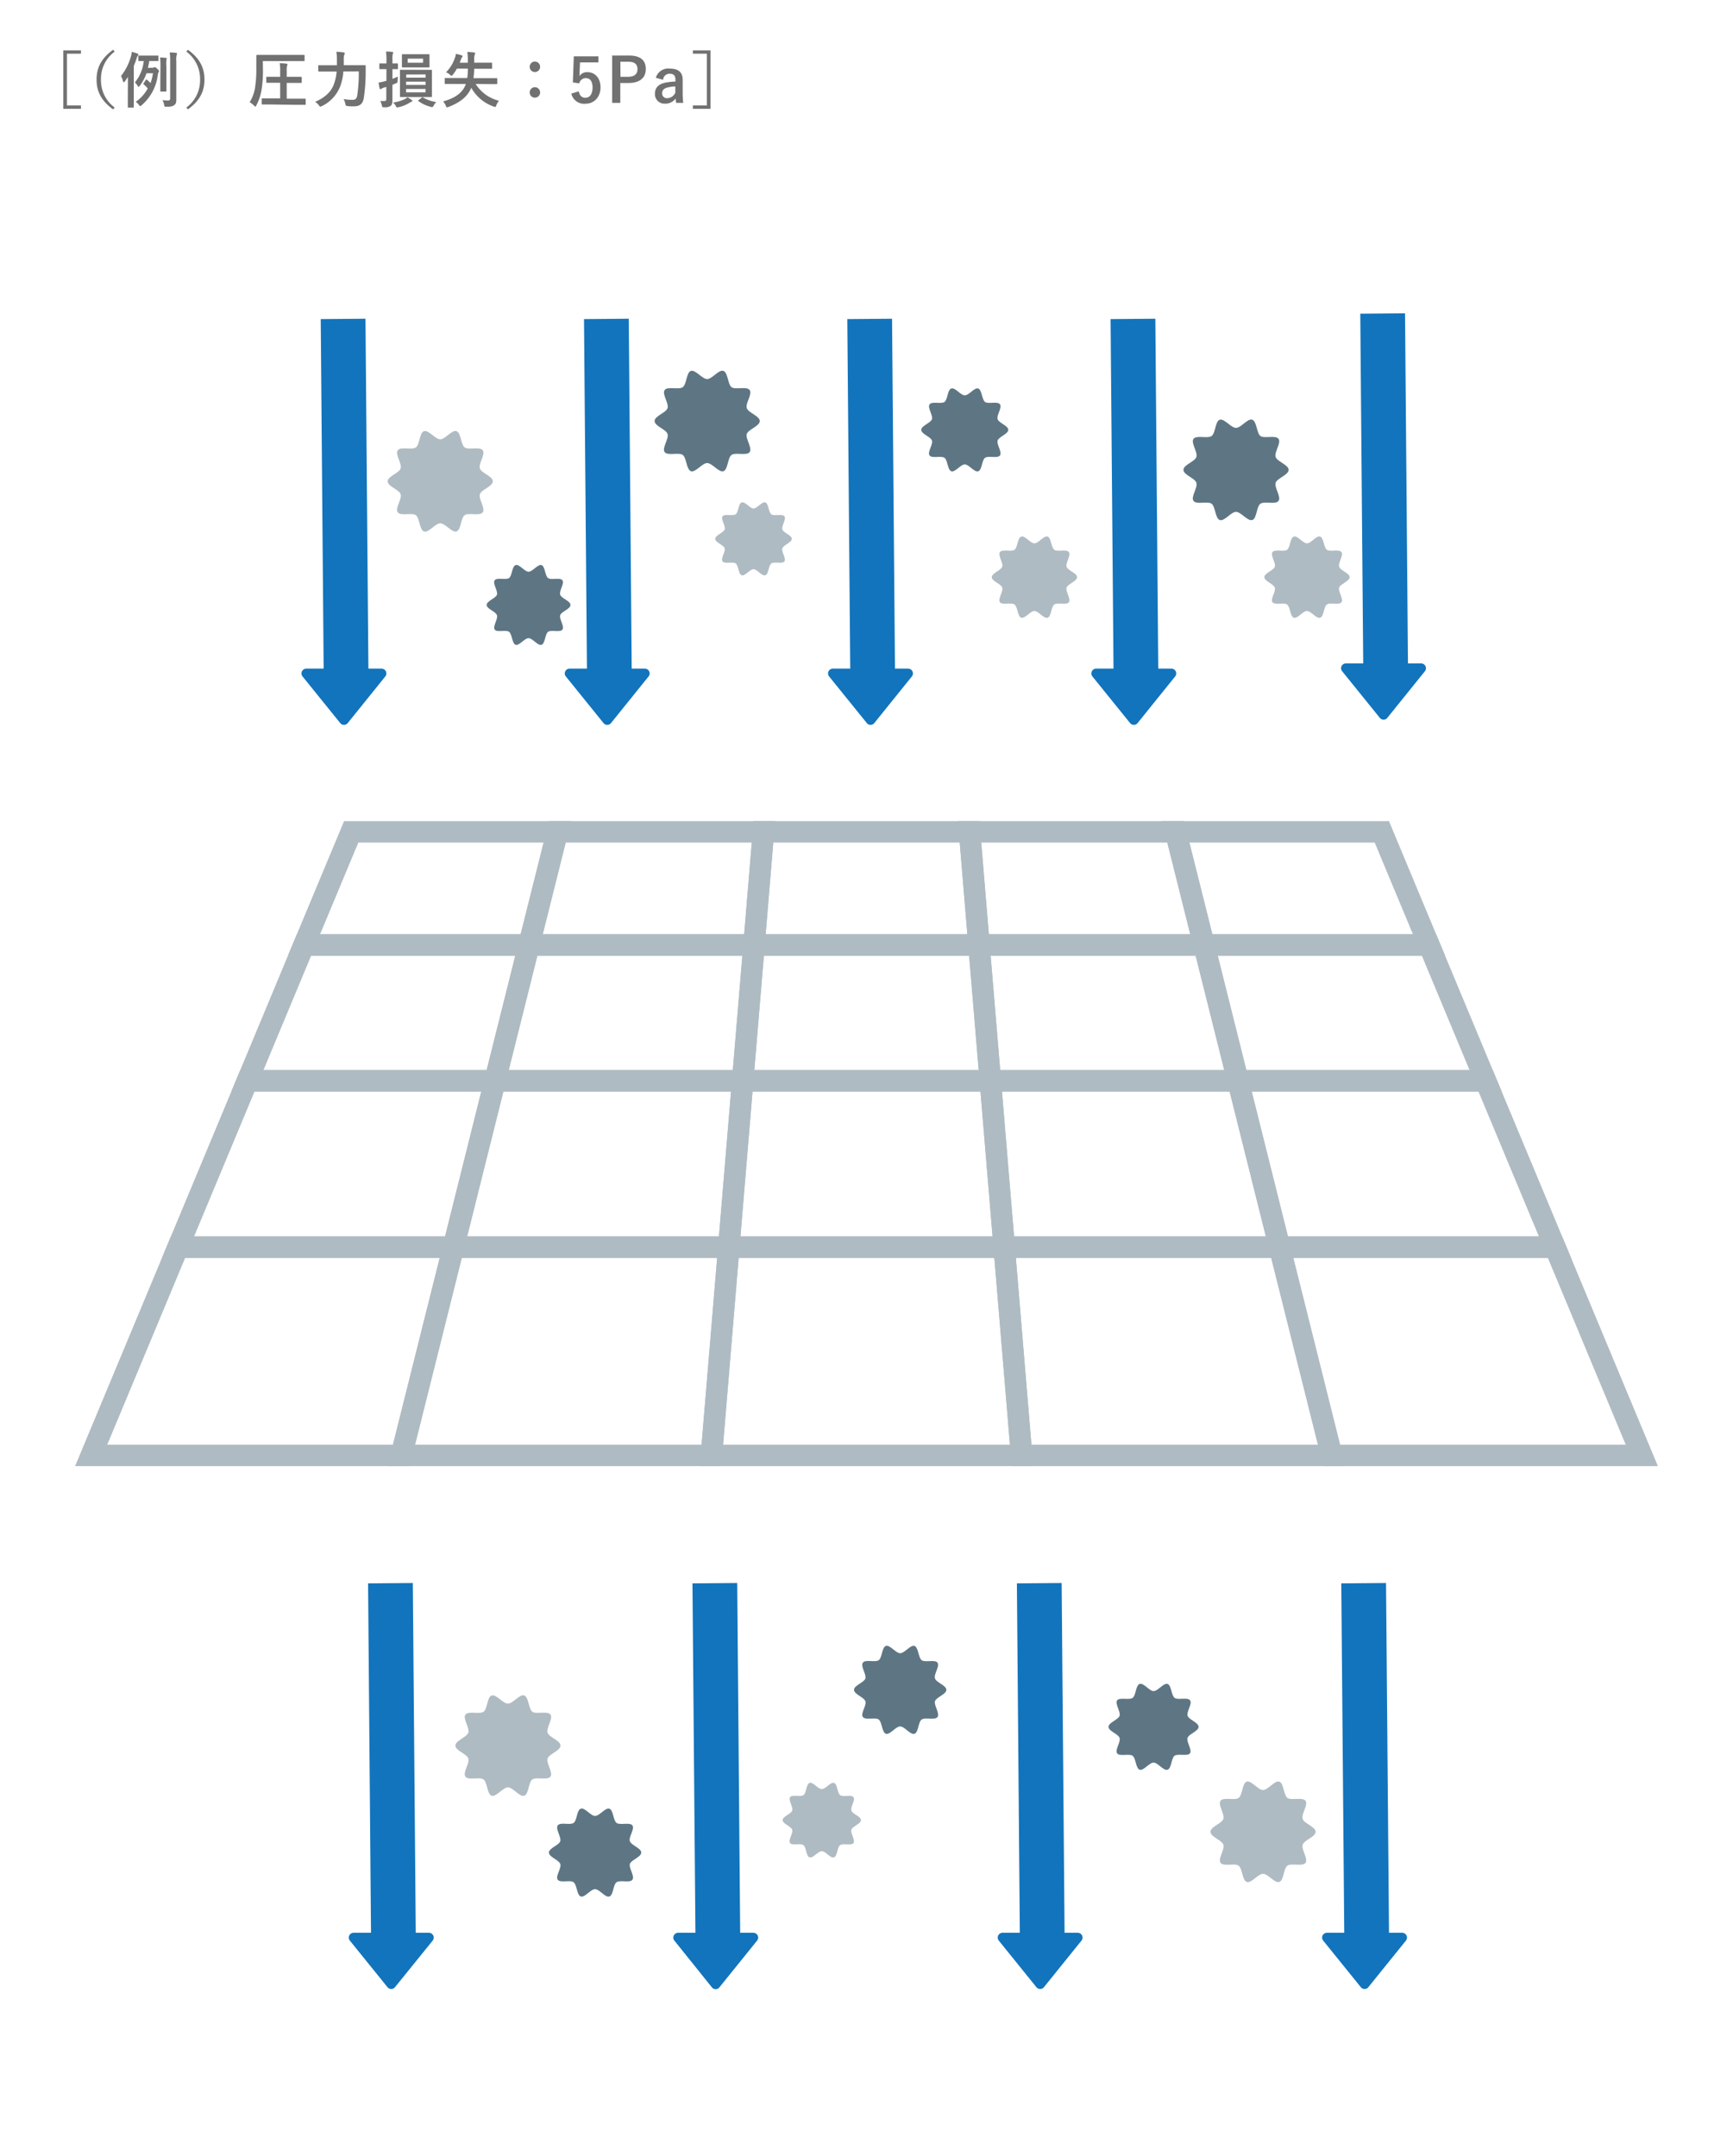 <svg xmlns="http://www.w3.org/2000/svg" viewBox="0 0 426 530"><defs><style>.cls-1{fill:#fff;}.cls-2{fill:#727171;}.cls-3,.cls-7{fill:none;stroke-miterlimit:10;}.cls-3{stroke:#1274bc;stroke-width:11px;}.cls-4{fill:#1274bc;}.cls-5{fill:#afbbc2;}.cls-6{fill:#5e7684;}.cls-7{stroke:#afbbc2;stroke-width:5.27px;}</style></defs><g id="レイヤー_2" data-name="レイヤー 2"><g id="_1018修正" data-name="1018修正"><rect class="cls-1" width="426" height="530"/><path class="cls-2" d="M19.9,13.2H16.46V25.92H19.9v.83H15.56V12.38H19.9Z"/><path class="cls-2" d="M28.19,12.69a8.28,8.28,0,0,0-3.37,6.87,8.27,8.27,0,0,0,3.37,6.87l-.39.46c-2.88-2.1-4.06-4.38-4.06-7.33s1.18-5.23,4.06-7.33Z"/><path class="cls-2" d="M31.44,20.79c0-.53,0-1.21,0-1.89-.24.38-.49.75-.76,1.13-.1.11-.19.19-.25.19s-.17-.12-.23-.39a3.53,3.53,0,0,0-.47-1.12,13.67,13.67,0,0,0,2.46-4.86,5.52,5.52,0,0,0,.2-1.11c.52.15.92.25,1.39.43.16.06.25.14.25.24s-.06.18-.16.29a1.44,1.44,0,0,0-.27.61c-.21.66-.45,1.27-.71,1.88V24c0,1.49,0,2.22,0,2.29s0,.17-.17.17H31.57c-.13,0-.15,0-.15-.17s0-.8,0-2.29Zm6.05-4.14a.8.8,0,0,0,.35-.07.4.4,0,0,1,.21-.08c.12,0,.24.08.61.42s.42.44.42.57a.43.43,0,0,1-.1.27c-.08.09-.12.24-.2.72a11.63,11.63,0,0,1-4,7.41c-.15.12-.24.19-.32.19s-.18-.1-.34-.33a3.2,3.2,0,0,0-.75-.73,9.48,9.48,0,0,0,2.95-3.28,7.27,7.27,0,0,0-1-1c-.15-.12-.13-.16,0-.3l.52-.79c.09-.14.15-.15.27-.05a8,8,0,0,1,.9.81,13,13,0,0,0,.59-2.4H36a10.6,10.6,0,0,1-1.67,3.12c-.1.13-.19.21-.27.21s-.14-.09-.25-.27a3.42,3.42,0,0,0-.66-.81A9.73,9.73,0,0,0,35.33,15l-1.14,0C34,15,34,15,34,14.83v-1c0-.16,0-.17.16-.17s.42,0,1.47,0h1.7c1,0,1.36,0,1.47,0s.15,0,.15.17v1c0,.16,0,.17-.15.17s-.44,0-1.47,0h-.63c-.11.6-.21,1.15-.35,1.68Zm1.95-.28a18.05,18.05,0,0,0-.09-2.24c.5,0,1.1.06,1.44.11.15,0,.21.09.21.14a1.56,1.56,0,0,1-.1.37,9,9,0,0,0,0,1.6v4c0,1.28,0,1.88,0,2s0,.16-.16.16H39.58c-.15,0-.17,0-.17-.16s0-.69,0-2Zm3.9,4.93c0,1.05,0,2.34,0,3.09s-.07,1.14-.52,1.45-.69.39-1.91.39c-.48,0-.48,0-.57-.48a2.66,2.66,0,0,0-.43-1.15,13.45,13.45,0,0,0,1.36.11c.41,0,.56-.11.56-.59V15a14.05,14.05,0,0,0-.11-2.11A14.72,14.72,0,0,1,43.3,13c.13,0,.22.09.22.16a.73.73,0,0,1-.09.32A4.52,4.52,0,0,0,43.34,15Z"/><path class="cls-2" d="M46.19,12.23c2.88,2.1,4.07,4.38,4.07,7.33s-1.19,5.23-4.07,7.33l-.38-.46a8.29,8.29,0,0,0,3.37-6.87,8.31,8.31,0,0,0-3.37-6.87Z"/><path class="cls-2" d="M64.63,16.88a29.25,29.25,0,0,1-.38,5.45A12.59,12.59,0,0,1,63,25.93c-.11.2-.15.29-.22.29s-.14-.08-.29-.22a6.13,6.13,0,0,0-1.11-.89,9.75,9.75,0,0,0,1.28-3.35,29.35,29.35,0,0,0,.35-4.9c0-2.16,0-3.09,0-3.18s0-.18.16-.18.6,0,2,0h7.54c1.42,0,1.92,0,2,0s.16,0,.16.18v1.17c0,.15,0,.17-.16.17s-.59,0-2,0h-8.1Zm1.92,8.8c-1.46,0-2,0-2.06,0s-.16,0-.16-.17V24.36c0-.15,0-.17.16-.17s.6,0,2.06,0h2.32V20.35H67.63c-1.44,0-1.92,0-2,0s-.17,0-.17-.16V19.05c0-.15,0-.17.17-.17s.57,0,2,0h1.24V17.54a9.93,9.93,0,0,0-.12-2c.65,0,1.16.05,1.67.11.13,0,.24.09.24.18a1,1,0,0,1-.09.32,4.74,4.74,0,0,0-.09,1.3v1.43H72c1.47,0,2,0,2,0s.17,0,.17.17v1.17c0,.15,0,.16-.17.16s-.57,0-2,0H70.48v3.87h2.44c1.47,0,2,0,2.06,0s.16,0,.16.17v1.18c0,.15,0,.17-.16.17s-.59,0-2.06,0Z"/><path class="cls-2" d="M84.4,17.57a13.38,13.38,0,0,1-.75,3.61,9.09,9.09,0,0,1-4.53,4.9,1.35,1.35,0,0,1-.36.14c-.12,0-.2-.09-.36-.32a3.21,3.21,0,0,0-.94-.86c2.44-1.07,4-2.5,4.66-4.46a12,12,0,0,0,.63-3H80.41c-1.44,0-1.93,0-2,0s-.18,0-.18-.16V16.2c0-.15,0-.16.18-.16s.57,0,2,0h2.41c0-.44,0-.87,0-1.31a11.66,11.66,0,0,0-.14-2,13.69,13.69,0,0,1,1.77.16c.23,0,.3.11.3.21a.67.67,0,0,1-.13.38,4,4,0,0,0-.12,1.27c0,.41,0,.84,0,1.28h3.15c1.46,0,1.95,0,2.06,0s.18,0,.18.17c0,.46,0,1,0,1.36a43.44,43.44,0,0,1-.47,6.58c-.27,1.44-1,2-2.5,2a12.56,12.56,0,0,1-1.44-.06C85,26,85,26,84.89,25.53a3.85,3.85,0,0,0-.43-1.19,11.37,11.37,0,0,0,2.25.2c.55,0,.94-.21,1.09-1a35.84,35.84,0,0,0,.39-6Z"/><path class="cls-2" d="M96.46,21.54c0,1.42,0,2.23,0,3s-.08,1.2-.46,1.5a2.41,2.41,0,0,1-1.56.32c-.48,0-.48,0-.57-.44a4.08,4.08,0,0,0-.39-1.09c.36,0,.61,0,1,0s.48-.14.48-.56V21.36l-.69.21a1.82,1.82,0,0,0-.53.26.55.55,0,0,1-.23.09.22.22,0,0,1-.19-.18,12.4,12.4,0,0,1-.25-1.45A9.76,9.76,0,0,0,94.46,20c.15,0,.33-.1.53-.14V17h-.2c-1,0-1.3,0-1.37,0s-.17,0-.17-.16v-1.1c0-.15,0-.16.17-.16s.37,0,1.37,0H95v-.79a15.52,15.52,0,0,0-.11-2.11c.54,0,1,0,1.55.1.13,0,.22.08.22.15a.71.71,0,0,1-.1.31,5,5,0,0,0-.09,1.52v.82c.81,0,1.08,0,1.17,0s.18,0,.18.16v1.1c0,.14,0,.16-.18.16s-.36,0-1.17,0v2.38c.44-.16.88-.34,1.32-.55,0,.29,0,.63-.06,1,0,.5,0,.49-.44.66-.27.12-.54.25-.82.35Zm4.75,3.06c.12.09.17.13.17.21s-.08.13-.2.18a5.89,5.89,0,0,0-.54.28A8.13,8.13,0,0,1,98,26.34a1.67,1.67,0,0,1-.35.06c-.15,0-.21-.07-.34-.33a3,3,0,0,0-.69-.86,10.18,10.18,0,0,0,2.88-.85,3.37,3.37,0,0,0,.66-.45A6.71,6.71,0,0,1,101.21,24.6ZM104,17.17c1.38,0,1.86,0,2,0s.18,0,.18.16,0,.54,0,1.57v3.18c0,1.06,0,1.5,0,1.6s0,.17-.18.17-.57,0-2,0h-3.51c-1.36,0-1.86,0-2,0s-.17,0-.17-.17,0-.54,0-1.6V18.88c0-1,0-1.48,0-1.57s0-.16.17-.16.6,0,2,0Zm-.42-3.85c1.29,0,1.74,0,1.83,0s.17,0,.17.17,0,.34,0,1v.92c0,.65,0,.89,0,1s0,.17-.17.17-.54,0-1.83,0h-2.79c-1.3,0-1.74,0-1.83,0s-.16,0-.16-.17,0-.33,0-1v-.91c0-.62,0-.86,0-1s0-.17.16-.17.53,0,1.83,0Zm-3.73,5v.77h4.77V18.3Zm4.77,2.55v-.8H99.82v.8Zm0,1H99.82v.83h4.77ZM104,14.42h-3.78v1H104ZM103.66,24c.13-.12.18-.15.31-.06a8.63,8.63,0,0,0,3.24,1.14,5.45,5.45,0,0,0-.61.87c-.17.28-.21.37-.36.37a1.1,1.1,0,0,1-.35-.06,8.47,8.47,0,0,1-3-1.39c-.07,0-.1-.09-.1-.12s0-.07.12-.15Z"/><path class="cls-2" d="M116.93,20.64a9.32,9.32,0,0,0,5.73,4.12A4.23,4.23,0,0,0,122,25.9c-.1.29-.15.39-.28.39a1.29,1.29,0,0,1-.35-.1,10,10,0,0,1-5.52-4.62c-.9,2.16-2.76,3.64-5.62,4.72a1.11,1.11,0,0,1-.35.09c-.13,0-.16-.1-.28-.37a4.52,4.52,0,0,0-.66-1.09c3.1-.84,4.86-2.24,5.58-4.28h-3.12c-1.37,0-1.83,0-1.92,0s-.16,0-.16-.17V19.33c0-.15,0-.16.16-.16s.55,0,1.92,0h3.46a16.6,16.6,0,0,0,.15-2.31h-2.7a9.35,9.35,0,0,1-1,1.5c-.16.18-.23.27-.33.27s-.16-.08-.34-.24a3.78,3.78,0,0,0-1-.63,8.83,8.83,0,0,0,2.14-3.42,4.75,4.75,0,0,0,.29-1.11c.48.11,1,.23,1.37.36.16.06.26.13.26.24a.43.43,0,0,1-.13.26,1.79,1.79,0,0,0-.26.5l-.31.83h2v-.64a13.86,13.86,0,0,0-.12-2c.58,0,1.11.07,1.65.12.21,0,.27.12.27.21a1,1,0,0,1-.11.33,3.9,3.9,0,0,0-.12,1.32v.64h2.24c1.45,0,2,0,2,0s.15,0,.15.18v1.15c0,.16,0,.17-.15.17s-.59,0-2,0h-2.25c0,.78-.08,1.57-.17,2.31h3.77c1.36,0,1.83,0,1.92,0s.16,0,.16.16V20.5c0,.16,0,.17-.16.17s-.56,0-1.92,0Z"/><path class="cls-2" d="M132.77,16.41a1.27,1.27,0,0,1-1.29,1.29,1.25,1.25,0,0,1-1.27-1.29,1.27,1.27,0,0,1,1.27-1.28A1.29,1.29,0,0,1,132.77,16.41Zm0,6.34A1.27,1.27,0,0,1,131.48,24a1.25,1.25,0,0,1-1.27-1.29,1.26,1.26,0,0,1,1.27-1.27A1.28,1.28,0,0,1,132.77,22.75Z"/><path class="cls-2" d="M147.1,15.34h-4.53l-.09,2.32c0,.34,0,.75-.09,1.08a2.29,2.29,0,0,1,2-1c1.89,0,3.23,1.48,3.23,3.75s-1.5,4-3.66,4A3.21,3.21,0,0,1,140.44,23l1.83-.55c.21,1.1.79,1.58,1.63,1.58,1.08,0,1.76-.92,1.76-2.51S145,19.2,144,19.2a1.66,1.66,0,0,0-1.61,1.29l-1.57-.23.23-6.41h6.06Z"/><path class="cls-2" d="M154.6,13.65c2.86,0,4.15,1.18,4.15,3.33s-1.48,3.42-4.27,3.42h-2v4.89h-2V13.65Zm-2.08,5.23h1.9c1.54,0,2.29-.7,2.29-1.88s-.67-1.83-2.21-1.83h-2Z"/><path class="cls-2" d="M161.22,19.12a3.16,3.16,0,0,1,3.4-2.26c2.13,0,3.19.9,3.19,2.73v3.27a23,23,0,0,0,.14,2.43h-1.74c-.06-.36-.09-.6-.13-1.08a3.1,3.1,0,0,1-2.6,1.27A2.33,2.33,0,0,1,161,23c0-1.44.9-2.37,2.68-2.71a16.45,16.45,0,0,1,2.35-.25v-.46c0-1-.43-1.45-1.42-1.45A1.56,1.56,0,0,0,163,19.61ZM166,21.25a8.65,8.65,0,0,0-1.88.25c-.89.21-1.35.66-1.35,1.39a1.16,1.16,0,0,0,1.31,1.24A2.24,2.24,0,0,0,166,22.79Z"/><path class="cls-2" d="M174.65,12.38V26.75h-4.33v-.83h3.43V13.2h-3.43v-.82Z"/><line class="cls-3" x1="95.98" y1="389.15" x2="96.71" y2="476.41"/><path class="cls-4" d="M86,477l9.26,11.46a1.18,1.18,0,0,0,1.83,0L106.36,477a1.18,1.18,0,0,0-.92-1.92H86.94A1.18,1.18,0,0,0,86,477Z"/><line class="cls-3" x1="175.72" y1="389.15" x2="176.46" y2="476.41"/><path class="cls-4" d="M165.77,477,175,488.5a1.18,1.18,0,0,0,1.83,0L186.11,477a1.18,1.18,0,0,0-.92-1.92H166.68A1.18,1.18,0,0,0,165.77,477Z"/><line class="cls-3" x1="255.47" y1="389.15" x2="256.2" y2="476.41"/><path class="cls-4" d="M245.52,477l9.25,11.46a1.19,1.19,0,0,0,1.84,0L265.85,477a1.18,1.18,0,0,0-.91-1.92H246.43A1.18,1.18,0,0,0,245.52,477Z"/><line class="cls-3" x1="335.21" y1="389.15" x2="335.95" y2="476.41"/><path class="cls-4" d="M325.26,477l9.26,11.46a1.18,1.18,0,0,0,1.83,0L345.6,477a1.18,1.18,0,0,0-.92-1.92h-18.5A1.18,1.18,0,0,0,325.26,477Z"/><path class="cls-5" d="M137.78,429.07c0,1.25-2.81,2.05-3.18,3.18s1.42,3.47.71,4.44-3.46,0-4.45.7-.86,3.64-2,4-2.75-2.05-4-2.05-2.88,2.41-4,2.05-1.06-3.31-2-4-3.73.29-4.45-.7,1.09-3.27.71-4.44-3.18-1.93-3.18-3.18,2.81-2.05,3.18-3.18-1.42-3.47-.71-4.44,3.46,0,4.45-.7.86-3.64,2-4,2.75,2,4,2,2.87-2.41,4-2,1.06,3.31,2,4,3.73-.29,4.45.7-1.09,3.27-.71,4.44S137.78,427.82,137.78,429.07Z"/><path class="cls-6" d="M157.63,455.36c0,1.1-2.47,1.8-2.79,2.79s1.24,3,.62,3.88-3,0-3.89.62-.76,3.18-1.78,3.51-2.41-1.8-3.51-1.8-2.52,2.12-3.51,1.8-.93-2.89-1.78-3.51-3.26.25-3.89-.62,1-2.86.62-3.88-2.79-1.69-2.79-2.79,2.47-1.79,2.79-2.78-1.24-3-.62-3.89,3,0,3.89-.61.76-3.18,1.78-3.51,2.41,1.79,3.51,1.79,2.52-2.11,3.51-1.79.93,2.89,1.78,3.51,3.26-.25,3.89.61-1,2.86-.62,3.89S157.63,454.27,157.63,455.36Z"/><path class="cls-6" d="M232.63,415.36c0,1.1-2.47,1.8-2.79,2.79s1.24,3,.62,3.88-3,0-3.89.62-.76,3.18-1.78,3.51-2.41-1.8-3.51-1.8-2.52,2.12-3.51,1.8-.93-2.89-1.78-3.51-3.26.25-3.89-.62,1-2.86.62-3.88-2.79-1.69-2.79-2.79,2.47-1.79,2.79-2.78-1.24-3-.62-3.89,3,0,3.89-.61.76-3.18,1.78-3.51,2.41,1.79,3.51,1.79,2.52-2.11,3.51-1.79.93,2.89,1.78,3.51,3.26-.25,3.89.61-1,2.86-.62,3.89S232.63,414.27,232.63,415.36Z"/><path class="cls-5" d="M211.63,447.39c0,.92-2.08,1.51-2.35,2.35s1,2.56.52,3.28-2.56,0-3.29.52-.64,2.68-1.5,3-2-1.51-3-1.51-2.12,1.79-3,1.51-.78-2.44-1.5-3-2.76.21-3.29-.52.8-2.42.52-3.28-2.35-1.43-2.35-2.35,2.08-1.52,2.35-2.35-1-2.57-.52-3.29,2.56,0,3.29-.51.64-2.69,1.5-3,2,1.51,3,1.51,2.13-1.78,3-1.51.78,2.44,1.5,3,2.76-.22,3.29.51-.81,2.42-.52,3.29S211.63,446.46,211.63,447.39Z"/><path class="cls-6" d="M294.63,424.46c0,1.07-2.41,1.75-2.72,2.72s1.21,3,.6,3.79-3,0-3.8.6S288,434.68,287,435s-2.35-1.75-3.43-1.75-2.45,2.07-3.42,1.75-.91-2.82-1.74-3.43-3.19.25-3.8-.6.93-2.79.6-3.79-2.72-1.65-2.72-2.72,2.41-1.75,2.72-2.72-1.21-3-.6-3.8,2.95,0,3.8-.6.74-3.1,1.74-3.43,2.35,1.76,3.42,1.76,2.46-2.07,3.43-1.76.91,2.83,1.74,3.43,3.19-.24,3.8.6-.93,2.8-.6,3.8S294.63,423.39,294.63,424.46Z"/><path class="cls-5" d="M323.4,450.26c0,1.25-2.82,2-3.19,3.18s1.42,3.46.71,4.44-3.46,0-4.45.7-.86,3.63-2,4-2.76-2-4-2-2.88,2.42-4,2-1.06-3.3-2-4-3.73.29-4.44-.7,1.08-3.27.7-4.44-3.18-1.93-3.18-3.18,2.82-2.05,3.18-3.18-1.41-3.47-.7-4.45,3.46,0,4.44-.7.87-3.63,2-4,2.75,2.05,4,2.05,2.88-2.42,4-2.05,1.06,3.3,2,4,3.73-.28,4.45.7-1.09,3.27-.71,4.45S323.4,449,323.4,450.26Z"/><line class="cls-3" x1="84.34" y1="78.39" x2="85.07" y2="165.65"/><path class="cls-4" d="M74.38,166.28l9.26,11.46a1.18,1.18,0,0,0,1.83,0l9.25-11.48a1.18,1.18,0,0,0-.92-1.91H75.3A1.18,1.18,0,0,0,74.38,166.28Z"/><line class="cls-3" x1="149.06" y1="78.39" x2="149.79" y2="165.65"/><path class="cls-4" d="M139.1,166.28l9.26,11.46a1.18,1.18,0,0,0,1.83,0l9.25-11.48a1.18,1.18,0,0,0-.92-1.91H140A1.18,1.18,0,0,0,139.1,166.28Z"/><line class="cls-3" x1="213.78" y1="78.39" x2="214.51" y2="165.65"/><path class="cls-4" d="M203.82,166.28l9.26,11.46a1.18,1.18,0,0,0,1.83,0l9.25-11.48a1.18,1.18,0,0,0-.92-1.91h-18.5A1.18,1.18,0,0,0,203.82,166.28Z"/><line class="cls-3" x1="278.5" y1="78.39" x2="279.23" y2="165.65"/><path class="cls-4" d="M268.54,166.28l9.26,11.46a1.18,1.18,0,0,0,1.83,0l9.25-11.48a1.18,1.18,0,0,0-.92-1.91h-18.5A1.18,1.18,0,0,0,268.54,166.28Z"/><path class="cls-5" d="M121.14,118.31c0,1.25-2.81,2-3.18,3.18s1.42,3.46.71,4.44-3.47,0-4.45.7-.87,3.63-2,4-2.75-2-4-2-2.87,2.42-4,2-1.06-3.3-2-4-3.73.29-4.45-.7,1.09-3.27.71-4.44-3.19-1.93-3.19-3.18,2.82-2,3.19-3.18-1.42-3.47-.71-4.45,3.46,0,4.45-.7.86-3.63,2-4,2.75,2,4,2,2.88-2.42,4-2,1.06,3.3,2,4,3.73-.28,4.45.7-1.09,3.27-.71,4.45S121.14,117.05,121.14,118.31Z"/><path class="cls-6" d="M140.23,148.7c0,1-2.24,1.62-2.53,2.52s1.12,2.75.56,3.53-2.75,0-3.53.55-.69,2.89-1.62,3.19-2.18-1.63-3.18-1.63-2.28,1.92-3.18,1.63-.84-2.62-1.62-3.19-3,.23-3.53-.55.86-2.6.56-3.53-2.53-1.53-2.53-2.52,2.24-1.63,2.53-2.53-1.12-2.75-.56-3.53,2.75,0,3.53-.55.69-2.89,1.62-3.19,2.18,1.63,3.18,1.63,2.28-1.92,3.18-1.63.84,2.62,1.62,3.19,3-.23,3.53.55-.86,2.6-.56,3.53S140.23,147.7,140.23,148.7Z"/><path class="cls-5" d="M194.63,132.45c0,.91-2,1.49-2.31,2.31s1,2.51.51,3.22-2.51,0-3.22.51-.63,2.63-1.48,2.91-2-1.49-2.91-1.49-2.08,1.76-2.9,1.49-.77-2.4-1.48-2.91-2.71.21-3.23-.51.79-2.37.52-3.22-2.31-1.4-2.31-2.31,2-1.48,2.31-2.3-1-2.52-.52-3.23,2.51,0,3.23-.5.63-2.64,1.48-2.92,2,1.49,2.9,1.49,2.09-1.75,2.91-1.49.77,2.4,1.48,2.92,2.7-.21,3.22.5-.79,2.38-.51,3.23S194.63,131.54,194.63,132.45Z"/><path class="cls-6" d="M316.76,115.49c0,1.26-2.82,2.05-3.19,3.18s1.42,3.47.71,4.45-3.46,0-4.45.7-.86,3.63-2,4-2.76-2-4-2-2.88,2.42-4,2-1.06-3.3-2-4-3.73.28-4.45-.7,1.09-3.27.71-4.45-3.18-1.92-3.18-3.18,2.81-2,3.18-3.18-1.42-3.47-.71-4.44,3.47,0,4.45-.7.87-3.63,2-4,2.75,2,4,2,2.87-2.42,4-2,1.06,3.3,2,4,3.73-.29,4.45.7-1.09,3.27-.71,4.44S316.76,114.24,316.76,115.49Z"/><path class="cls-6" d="M186.76,103.49c0,1.26-2.82,2.05-3.19,3.18s1.42,3.47.71,4.45-3.46,0-4.45.7-.86,3.63-2,4-2.76-2-4-2-2.88,2.42-4,2-1.06-3.3-2-4-3.73.28-4.45-.7,1.09-3.27.71-4.45-3.18-1.92-3.18-3.18,2.81-2,3.18-3.18-1.42-3.47-.71-4.44,3.47,0,4.45-.7.87-3.63,2-4,2.75,2,4,2,2.87-2.42,4-2,1.06,3.3,2,4,3.73-.29,4.45.7-1.09,3.27-.71,4.44S186.76,102.24,186.76,103.49Z"/><path class="cls-5" d="M331.76,141.87c0,1-2.28,1.65-2.58,2.57s1.15,2.8.57,3.59-2.79,0-3.59.56-.7,2.94-1.64,3.25-2.23-1.66-3.24-1.66-2.33,1.95-3.24,1.66-.86-2.67-1.65-3.25-3,.24-3.59-.56.88-2.64.57-3.59-2.57-1.56-2.57-2.57,2.27-1.66,2.57-2.57-1.14-2.8-.57-3.59,2.8,0,3.59-.57.7-2.93,1.65-3.24,2.22,1.66,3.24,1.66,2.32-2,3.24-1.66.85,2.67,1.64,3.24,3-.23,3.59.57-.87,2.64-.57,3.59S331.76,140.86,331.76,141.87Z"/><path class="cls-5" d="M264.76,141.87c0,1-2.28,1.65-2.58,2.57s1.15,2.8.57,3.59-2.79,0-3.59.56-.7,2.94-1.64,3.25-2.23-1.66-3.24-1.66-2.33,1.95-3.24,1.66-.86-2.67-1.65-3.25-3,.24-3.59-.56.88-2.64.57-3.59-2.57-1.56-2.57-2.57,2.27-1.66,2.57-2.57-1.14-2.8-.57-3.59,2.8,0,3.59-.57.7-2.93,1.65-3.24,2.22,1.66,3.24,1.66,2.32-2,3.24-1.66.85,2.67,1.64,3.24,3-.23,3.59.57-.87,2.64-.57,3.59S264.76,140.86,264.76,141.87Z"/><path class="cls-6" d="M247.85,105.66c0,1-2.32,1.69-2.62,2.63s1.17,2.86.58,3.66-2.85,0-3.67.58-.71,3-1.68,3.31-2.27-1.69-3.3-1.69-2.37,2-3.31,1.69-.87-2.73-1.68-3.31-3.07.23-3.67-.58.9-2.7.59-3.66-2.63-1.59-2.63-2.63,2.33-1.68,2.63-2.62-1.17-2.86-.58-3.66,2.85,0,3.66-.58.71-3,1.68-3.31,2.27,1.69,3.31,1.69,2.37-2,3.3-1.69.88,2.73,1.68,3.31,3.08-.24,3.67.58-.9,2.7-.58,3.66S247.85,104.63,247.85,105.66Z"/><line class="cls-3" x1="339.88" y1="77.06" x2="340.61" y2="164.32"/><path class="cls-4" d="M329.93,165l9.26,11.46a1.18,1.18,0,0,0,1.83,0l9.24-11.47a1.18,1.18,0,0,0-.91-1.92H330.84A1.18,1.18,0,0,0,329.93,165Z"/><polygon class="cls-7" points="86.33 204.47 137 204.47 130.04 232.27 74.73 232.27 86.33 204.47"/><polygon class="cls-7" points="137 204.47 187.66 204.47 185.35 232.27 130.04 232.27 137 204.47"/><polygon class="cls-7" points="187.66 204.47 238.34 204.47 240.65 232.27 185.35 232.27 187.66 204.47"/><polygon class="cls-7" points="238.34 204.47 289 204.47 295.96 232.27 240.65 232.27 238.34 204.47"/><polygon class="cls-7" points="289 204.47 339.68 204.47 351.27 232.27 295.96 232.27 289 204.47"/><polygon class="cls-7" points="74.73 232.27 130.04 232.27 121.68 265.67 60.81 265.67 74.73 232.27"/><polygon class="cls-7" points="130.04 232.27 185.35 232.27 182.56 265.67 121.68 265.67 130.04 232.27"/><polygon class="cls-7" points="185.35 232.27 240.65 232.27 243.44 265.67 182.56 265.67 185.35 232.27"/><polygon class="cls-7" points="240.65 232.27 295.96 232.27 304.32 265.67 243.44 265.67 240.65 232.27"/><polygon class="cls-7" points="295.96 232.27 351.27 232.27 365.19 265.67 304.32 265.67 295.96 232.27"/><polygon class="cls-7" points="60.81 265.67 121.68 265.67 111.46 306.55 43.76 306.55 60.81 265.67"/><polygon class="cls-7" points="121.68 265.67 182.56 265.67 179.15 306.55 111.46 306.55 121.68 265.67"/><polygon class="cls-7" points="182.56 265.67 243.44 265.67 246.85 306.55 179.15 306.55 182.56 265.67"/><polygon class="cls-7" points="243.44 265.67 304.32 265.67 314.54 306.55 246.85 306.55 243.44 265.67"/><polygon class="cls-7" points="304.32 265.67 365.19 265.67 382.24 306.55 314.54 306.55 304.32 265.67"/><polygon class="cls-7" points="43.76 306.55 111.46 306.55 98.65 357.74 22.41 357.74 43.76 306.55"/><polygon class="cls-7" points="111.46 306.55 179.15 306.55 174.88 357.74 98.65 357.74 111.46 306.55"/><polygon class="cls-7" points="179.15 306.55 246.85 306.55 251.12 357.74 174.88 357.74 179.15 306.55"/><polygon class="cls-7" points="246.85 306.55 314.54 306.55 327.35 357.74 251.12 357.74 246.85 306.55"/><polygon class="cls-7" points="314.54 306.55 382.24 306.55 403.58 357.74 327.35 357.74 314.54 306.55"/></g></g></svg>